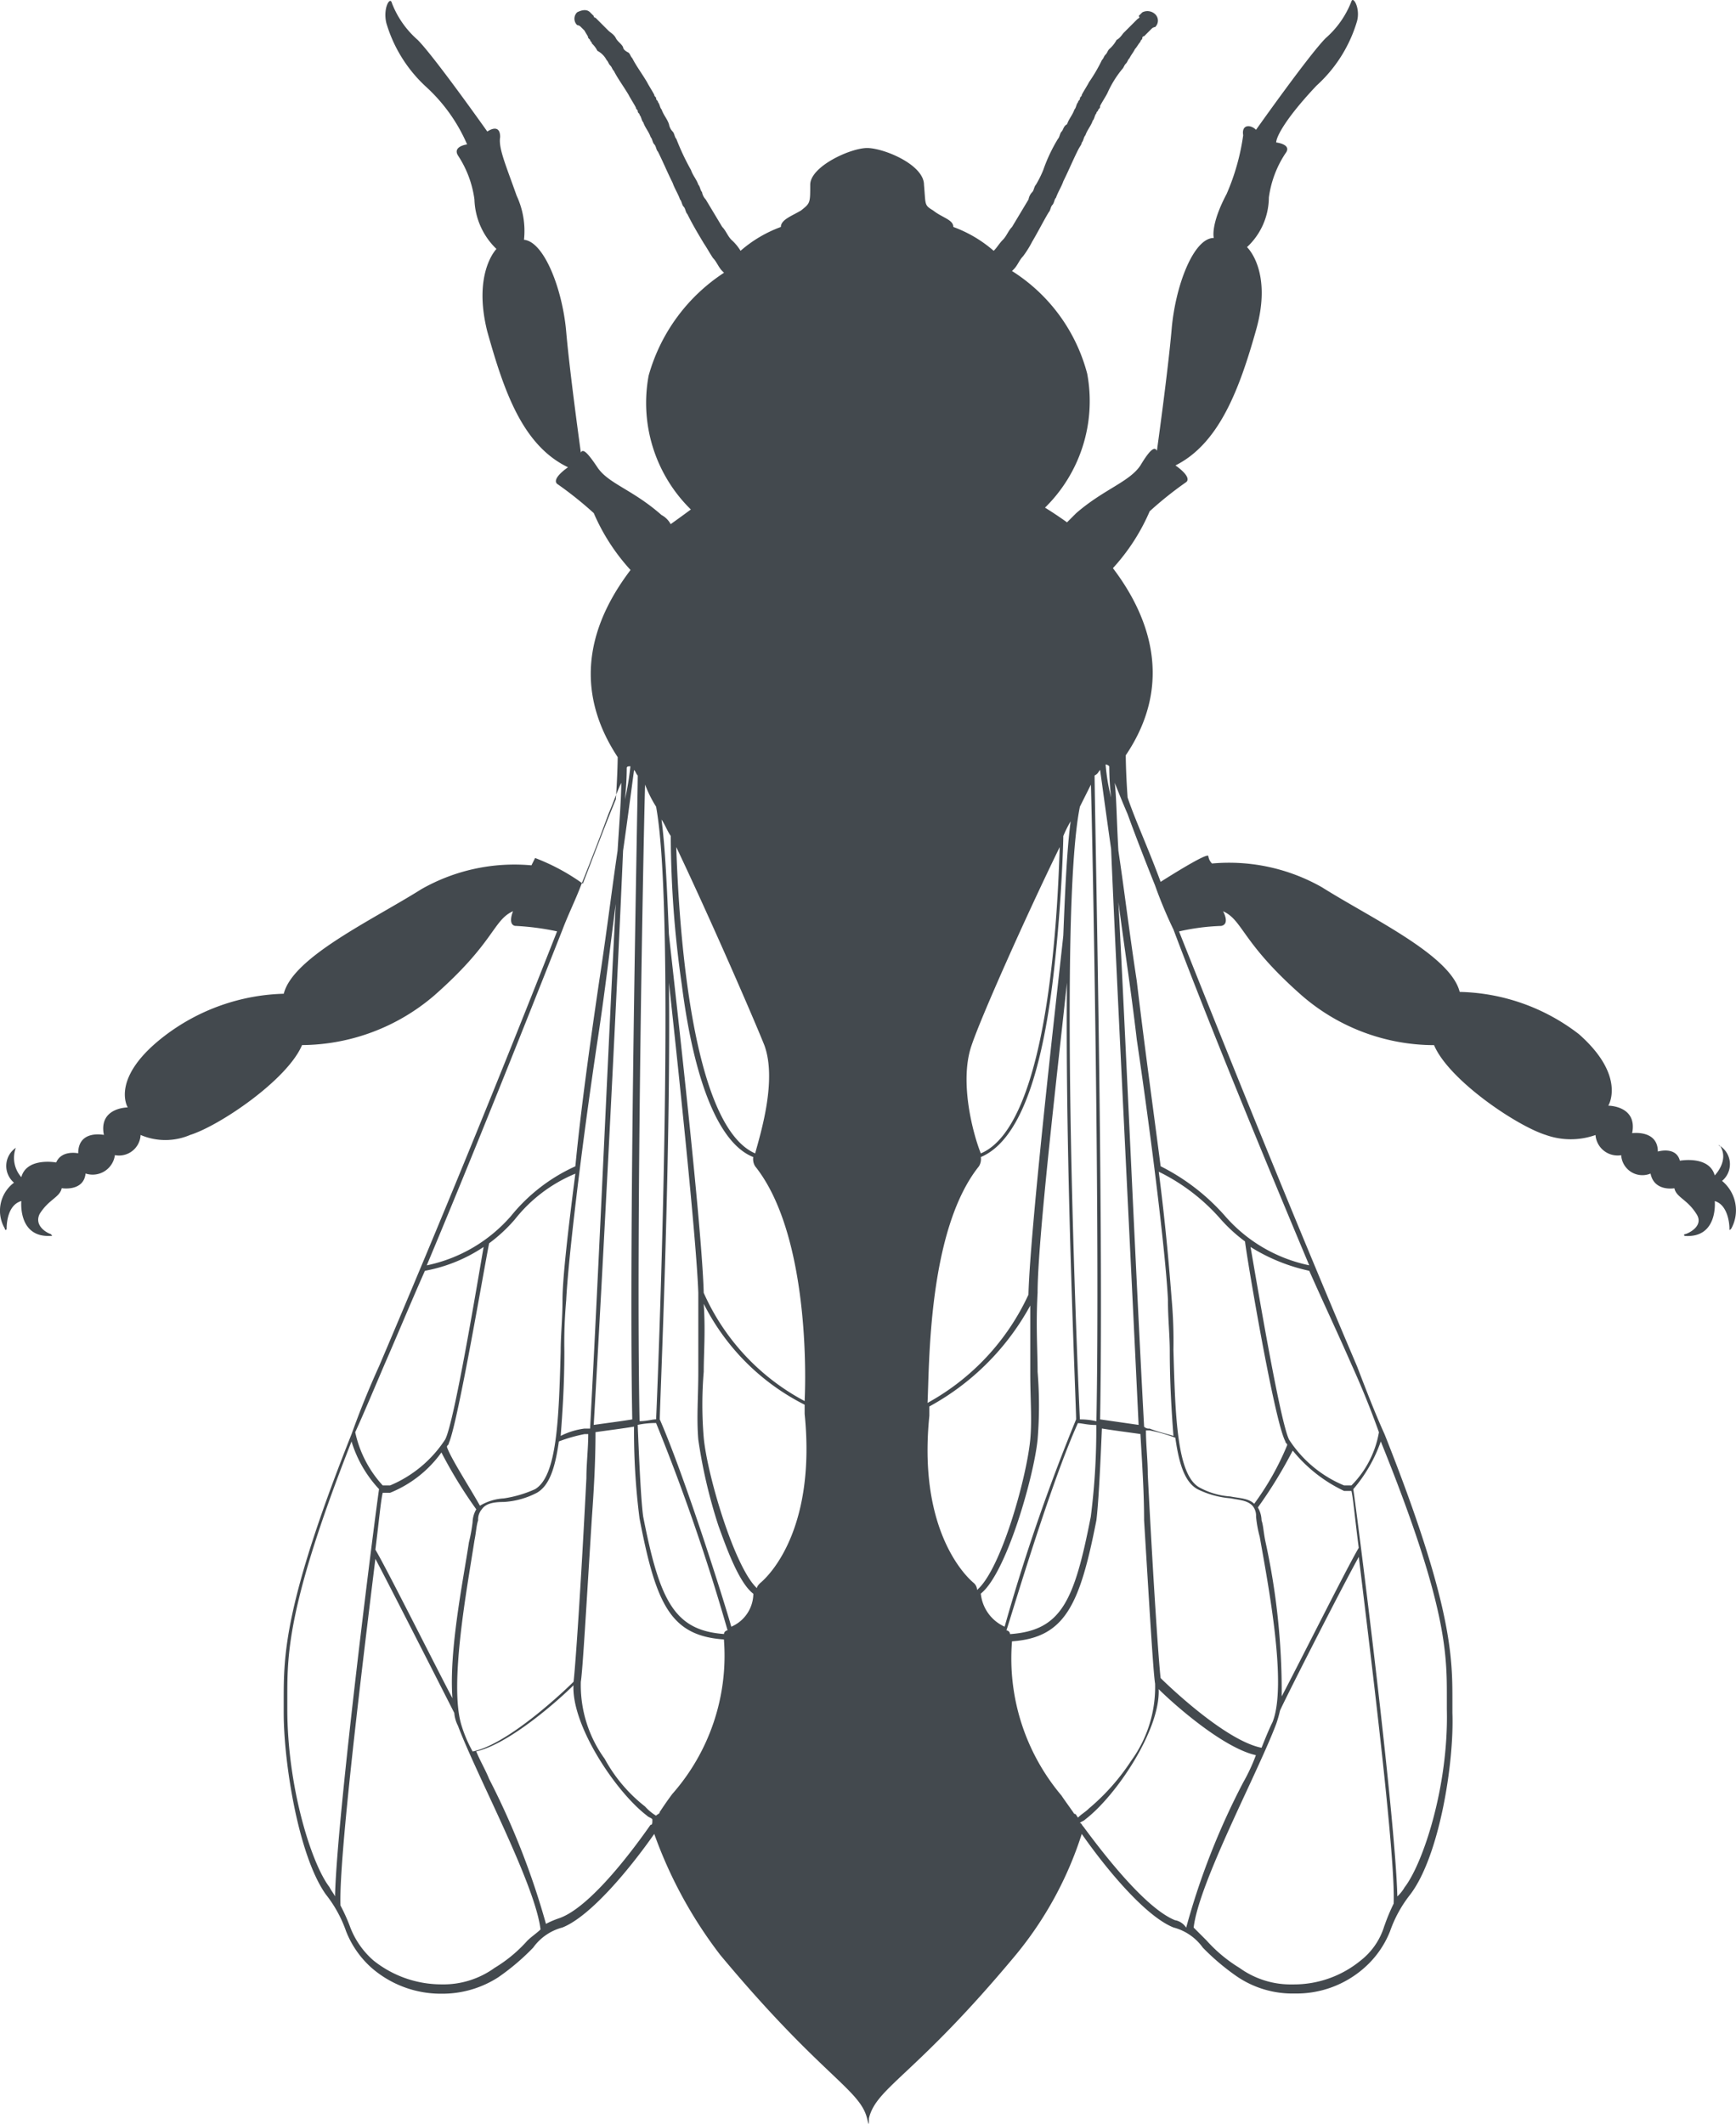 <svg xmlns="http://www.w3.org/2000/svg" viewBox="0 0 85 104"><path id="Path_41" data-name="Path 41" d="M84.357 57.855a1.065 1.065 0 00-.09-1.707c-.09-.09-.09 0 0 0 .449.719-.269 1.437-.269 1.437-.27-.988-1.707-.719-1.707-.719-.18-.719-1.078-.449-1.078-.449 0-1.078-1.258-.9-1.258-.9.27-1.347-1.168-1.347-1.168-1.347s.9-1.437-1.437-3.5a9.88 9.88 0 00-5.839-2.07c-.449-1.8-4.312-3.593-6.737-5.12a9.206 9.206 0 00-5.39-1.168.627.627 0 01-.18-.359c0-.18-1.347.629-2.336 1.258-.629-1.707-1.258-3.054-1.617-4.132-.09-1.258-.09-2.066-.09-2.066 2.425-3.593 1.078-6.917-.629-9.163a9.924 9.924 0 001.8-2.785 17.805 17.805 0 011.8-1.437c.27-.269-.539-.808-.539-.808 2.156-1.078 3.144-3.773 3.953-6.648s-.449-4.042-.449-4.042a3.351 3.351 0 001.071-2.43 5.145 5.145 0 01.808-2.156c.359-.449-.449-.539-.449-.539 0-.269.449-1.168 1.976-2.785a6.879 6.879 0 001.977-3.139c.18-.629-.18-1.258-.269-.988a4.568 4.568 0 01-1.258 1.8c-.808.808-3.414 4.492-3.414 4.492-.27-.269-.719-.269-.629.269a10.984 10.984 0 01-.81 2.871c-.808 1.527-.629 2.156-.629 2.156-.988 0-1.886 2.336-2.066 4.492-.18 2.066-.719 5.929-.719 5.929-.09-.18-.269-.18-.808.719-.539.808-1.8 1.168-3.144 2.336l-.449.449c-.629-.449-1.078-.719-1.078-.719a7.312 7.312 0 002.066-6.558 8.491 8.491 0 00-3.682-5.029l.09-.09c.18-.18.269-.449.449-.629a5.015 5.015 0 00.449-.719c.269-.449.539-.988.808-1.437.09-.09.09-.269.18-.359s.09-.269.18-.359c.09-.269.269-.539.359-.808.269-.539.449-.988.719-1.527.09-.18.18-.269.18-.359.09-.09.09-.269.18-.359.09-.269.269-.449.359-.719.09-.09.09-.269.18-.359 0-.09.09-.09.09-.18.09-.09.09-.09.09-.18.09-.18.269-.449.359-.629a5.093 5.093 0 01.719-1.168c.09-.09.09-.18.18-.269s.09-.18.18-.269c.09-.18.18-.269.269-.449.09-.09.18-.269.269-.359 0-.09.09-.09.09-.18a.088.088 0 01.09-.09l.18-.18.18-.18a.278.278 0 01.18-.09.434.434 0 000-.629.553.553 0 00-.629-.09l-.18.18c.09.09 0 .09-.09.18l-.269.269-.18.18-.18.18c-.09.09-.18.269-.359.359a1.577 1.577 0 01-.359.449c-.09.09-.09.18-.18.269s-.09.18-.18.269a7.866 7.866 0 01-.629 1.078c-.09.18-.27.449-.359.629 0 .09-.09.09-.09.18s-.09.09-.09.18c-.09.09-.09.269-.18.359-.09.269-.269.449-.359.719-.18.09-.18.269-.269.359s-.09.269-.18.359a7.963 7.963 0 00-.719 1.527 5.334 5.334 0 01-.359.719c-.09.09-.09.269-.18.359a.681.681 0 00-.18.359l-.808 1.347c-.18.18-.269.449-.449.629s-.269.359-.449.539a6.28 6.28 0 00-1.976-1.168c0-.359-.539-.449-.988-.808-.449-.269-.359-.269-.449-1.258 0-.988-1.976-1.8-2.785-1.8s-2.785.9-2.785 1.8 0 .9-.449 1.258c-.449.269-.988.449-.988.808A6.28 6.28 0 0036.3 12.31a2.382 2.382 0 00-.449-.539c-.18-.18-.269-.449-.449-.629l-.808-1.347a.681.681 0 01-.18-.359c-.09-.09-.09-.269-.18-.359-.09-.269-.269-.449-.359-.719a11.694 11.694 0 01-.719-1.527c-.09-.09-.09-.269-.18-.359a.681.681 0 01-.18-.359c-.09-.269-.269-.449-.359-.719-.09-.09-.09-.269-.18-.359 0-.09-.09-.09-.09-.18s-.09-.09-.09-.18c-.09-.18-.269-.449-.359-.629-.269-.449-.539-.808-.719-1.168-.09-.09-.09-.18-.18-.269q-.269-.135-.269-.269c-.09-.18-.269-.269-.359-.449s-.269-.269-.359-.359l-.18-.18-.18-.18L29.2.9a.088.088 0 01-.09-.09l-.18-.18c-.18-.18-.449-.09-.629 0a.434.434 0 000 .629.278.278 0 01.18.09l.18.18c.09.18.18.269.18.359l.09.09c0 .09.09.09.09.18a1.24 1.24 0 01.269.359 1.06 1.06 0 01.449.449c.09.09.09.18.18.269s.09.18.18.269c.18.359.449.719.719 1.168.09.18.269.449.359.629 0 .09.09.09.09.18s.09.09.09.18c.09.09.09.269.18.359.09.269.269.449.359.719.09.09.09.269.18.359s.09.269.18.359c.269.539.449.988.719 1.527.09.269.269.539.359.808.09.09.09.269.18.359s.09.269.18.359c.269.539.539.988.808 1.437.18.269.269.449.449.719.18.18.269.449.449.629l.09.09a8.863 8.863 0 00-3.69 5.034 7.312 7.312 0 002.066 6.558s-.359.269-.988.719a1.083 1.083 0 00-.449-.449c-1.429-1.259-2.601-1.528-3.14-2.337s-.719-.9-.808-.719c0 0-.539-3.863-.719-5.929s-1.078-4.4-2.066-4.492a4.072 4.072 0 00-.359-2.156c-.539-1.527-.9-2.336-.808-2.875 0-.539-.359-.449-.629-.269 0 0-2.605-3.683-3.414-4.492a4.568 4.568 0 01-1.258-1.8c-.09-.359-.449.269-.269.988a6.879 6.879 0 001.976 3.144 8.232 8.232 0 011.976 2.79s-.719.09-.449.539a5.146 5.146 0 01.808 2.156 3.507 3.507 0 001.078 2.425s-1.168 1.168-.449 4.042c.808 2.875 1.707 5.57 3.953 6.648 0 0-.808.539-.539.808a17.805 17.805 0 011.8 1.437 9.924 9.924 0 001.8 2.785c-1.707 2.246-3.054 5.48-.629 9.163 0 0 0 .719-.09 2.066-.449 1.078-.988 2.515-1.617 4.132a10.226 10.226 0 00-2.336-1.258l-.18.359a9.206 9.206 0 00-5.39 1.168c-2.425 1.527-6.288 3.324-6.737 5.12a10.048 10.048 0 00-5.839 2.066c-2.695 2.066-1.8 3.5-1.8 3.5s-1.437 0-1.168 1.347c0 0-1.258-.269-1.258.9 0 0-.808-.18-1.078.449 0 0-1.437-.269-1.707.719a1.421 1.421 0 01-.269-1.437 1.075 1.075 0 00-.09 1.707 1.719 1.719 0 00-.449 2.246c0 .09.09.09.09 0 0-.359.09-1.168.719-1.347 0 0-.18 1.8 1.437 1.707.09 0 .09 0 0-.09-.269-.09-.808-.449-.539-.988.449-.719.988-.808 1.078-1.258 0 0 1.078.18 1.168-.719a1.1 1.1 0 001.437-.9 1.056 1.056 0 001.258-.988 3.068 3.068 0 002.425 0c1.437-.449 4.761-2.695 5.48-4.4a10.039 10.039 0 006.468-2.425c2.964-2.605 2.875-3.683 3.863-4.132 0 0-.269.629.09.719a12.829 12.829 0 012.066.269 827.617 827.617 0 01-8.714 21.29 43.13 43.13 0 00-1.347 3.324c-3.324 8.354-3.324 10.87-3.324 13.026v.629c0 2.425.719 7.007 2.066 8.893a6.163 6.163 0 01.988 1.8 4.687 4.687 0 001.258 1.8 5.162 5.162 0 003.414 1.258 5.044 5.044 0 002.785-.808 11.339 11.339 0 001.703-1.447 2.563 2.563 0 011.437-.988c1.347-.539 3.234-2.785 4.492-4.581a21.7 21.7 0 003.234 5.929c4.941 5.929 6.827 6.558 7.187 8 .09.359.09.359.09 0 .359-1.527 2.246-2.066 7.187-8a17.79 17.79 0 003.234-5.929c1.258 1.8 3.144 4.042 4.492 4.581a2.563 2.563 0 011.437.988 11.34 11.34 0 001.707 1.437 4.836 4.836 0 002.785.808 5 5 0 003.414-1.258A4.687 4.687 0 0068.1 94.6a6.163 6.163 0 01.988-1.8c1.437-1.886 2.156-6.468 2.066-8.893v-.629c0-2.066 0-4.671-3.324-13.026-.449-.988-.9-2.156-1.347-3.324-2.875-6.737-6.288-15.182-8.714-21.29a10.811 10.811 0 012.066-.269c.449-.09.09-.719.09-.719.988.449.9 1.527 3.863 4.132a9.908 9.908 0 006.468 2.425c.719 1.707 4.042 3.953 5.48 4.4a3.628 3.628 0 002.425 0 1.084 1.084 0 001.258.988 1.04 1.04 0 001.437.9c.18.9 1.168.719 1.168.719.09.449.629.539 1.078 1.258.359.539-.27.9-.539.988-.09 0-.09.09 0 .09 1.614.09 1.437-1.707 1.437-1.707.629.18.719 1.078.719 1.347 0 .09 0 .09.09 0a1.863 1.863 0 00-.452-2.335zm-46.893-6.648c.629 1.707-.18 4.312-.449 5.3-3.324-1.437-3.773-12.4-3.863-15 1.707 3.593 3.773 8.353 4.312 9.7zm-4.581-10.241a52.01 52.01 0 00.539 7.276c.629 4.941 1.886 7.815 3.5 8.444a.673.673 0 00.09.449c2.515 3.144 2.515 9.7 2.425 11.5a11.089 11.089 0 01-4.941-5.3c-.09-3.593-1.707-17.427-1.707-17.607-.09-2.246-.18-4.222-.359-5.57.183.269.27.542.453.808zm-.719-1.437c.988 5.3.09 28.207 0 30-.18 0-.449.09-.808.09-.18-9.163.18-28.028.269-31.172a5.906 5.906 0 00.539 1.082zm-1.437-1.886c0-.09.09-.09.18-.09a13.446 13.446 0 01-.269 1.617 14.38 14.38 0 00.089-1.527zm.359.09c.09.09.09.18.18.269 0 1.437-.449 21.829-.269 31.531-.539.09-1.258.18-1.886.27.539-9.343 1.168-21.829 1.437-28.117.269-1.886.452-3.325.538-3.954zm-8.893 45.455c-.9-1.707-3.234-6.378-3.773-7.276.18-1.437.269-2.425.359-2.785h.359a5.729 5.729 0 002.515-1.976 22.3 22.3 0 001.707 2.785 1.3 1.3 0 00-.18.629 8.009 8.009 0 01-.18.988c-.268 1.795-.987 5.299-.807 7.635zm-.269-12.307c0-.09.09-.09.09-.18.449-.988 1.8-8.983 1.976-9.792a7.757 7.757 0 001.258-1.168 7.343 7.343 0 012.963-2.241c-.359 2.785-.629 5.12-.629 6.2 0 .9-.09 1.707-.09 2.515-.09 3.324-.18 6.109-1.258 6.737a5.749 5.749 0 01-1.527.449 2.548 2.548 0 00-1.168.359c-.448-.813-1.439-2.34-1.616-2.879zm1.347 4.581c.09-.449.09-.719.18-.988a.759.759 0 01.18-.539c.18-.27.539-.359 1.078-.359a4.009 4.009 0 001.617-.449c.629-.359.9-1.258 1.078-2.515a7.547 7.547 0 011.258-.359h.18c0 .719-.09 1.437-.09 2.156-.269 5.3-.539 9.253-.629 9.971-.269.27-3.144 3.054-4.941 3.414a6.521 6.521 0 01-.539-1.258c-.63-1.977.268-6.736.628-9.074zm5.39-5.48a3.586 3.586 0 00-1.168.359c.09-1.168.18-2.515.18-4.132a23.538 23.538 0 01.09-2.515c.09-1.886.719-7.276 1.527-12.666.359-2.336.629-4.671.9-6.737-.359 6.737-.808 17.338-1.258 25.692zm-1.078-24.434c.269-.719.629-1.437.9-2.156q.808-2.021 1.347-3.5c.269-.629.449-1.168.629-1.527 0 .719-.09 1.886-.18 3.324-.269 1.8-.539 4.042-.9 6.378-.449 3.054-.9 6.288-1.168 9.073a8.6 8.6 0 00-3.144 2.425 7.472 7.472 0 01-4.132 2.425c2.336-5.572 4.765-11.681 6.648-16.442zm-8.714 21.29c.629-1.437 1.258-2.964 1.976-4.581a7.648 7.648 0 002.875-1.168c-.269 1.527-1.437 8.624-1.886 9.432a5.978 5.978 0 01-2.695 2.246h-.359a5.593 5.593 0 01-1.347-2.605c.448-.988.897-2.062 1.436-3.324zm-2.695 25.6c-.9-1.168-2.066-4.941-2.066-8.714V83.1c0-2.066 0-4.492 3.144-12.487a5.932 5.932 0 001.348 2.334c-.18 1.168-2.066 15.99-2.156 19.943-.09-.18-.18-.27-.27-.45zm9.7 2.605a6.921 6.921 0 01-1.617 1.347 4.279 4.279 0 01-2.605.808 5.337 5.337 0 01-3.324-1.168 4.108 4.108 0 01-1.168-1.707 8.753 8.753 0 00-.449-.988C16.623 91 17.791 81.481 18.42 76.36c.9 1.707 3.863 7.546 3.863 7.546a1.665 1.665 0 00.18.629c.269.719.719 1.707 1.258 2.875 1.168 2.515 2.605 5.57 2.785 7.1-.181.176-.451.356-.63.535zm6.019-5.659c-1.258 1.8-3.144 4.132-4.492 4.581a4.38 4.38 0 00-.629.27 37.726 37.726 0 00-2.785-7.1c-.18-.449-.449-.9-.629-1.347 1.617-.359 4.042-2.515 4.761-3.234-.09 1.976 2.066 5.21 3.593 6.378.09.09.18.09.269.18.003.188.003.274-.087.274zm1.078-1.527c-.269.359-.449.629-.629.9 0 .09-.09.09-.18.18a2.382 2.382 0 01-.539-.449 7.511 7.511 0 01-1.976-2.336 6.142 6.142 0 01-1.168-3.773c.09-.539.269-3.683.539-8 .09-1.258.18-2.695.18-4.222.629-.09 1.347-.18 1.886-.27a33.624 33.624 0 00.269 4.492c.808 4.222 1.527 5.749 4.132 5.929a10.237 10.237 0 01-2.513 7.551zm2.515-7.815c-2.425-.18-3.144-1.617-3.953-5.749-.09-.629-.18-2.246-.269-4.492a4.125 4.125 0 01.9-.09 100.318 100.318 0 013.5 10.151.193.193 0 00-.176.181zm.359-.359c-.269-.988-2.246-7.276-3.5-10.151 0-.719.539-12.487.449-21.38.449 4.132 1.347 12.577 1.437 15.182V67.2c0 1.258-.09 2.246 0 3.324a25.165 25.165 0 00.988 4.222c.359.988.988 2.785 1.707 3.324a1.777 1.777 0 01-1.079 1.614zm1.437-2.156c-.09.09-.18.18-.18.27-1.078-.988-2.425-5.48-2.605-7.366a19.429 19.429 0 010-3.234c0-.9.09-1.976 0-3.324a11.15 11.15 0 004.941 4.941v.449c.541 5.391-1.525 7.726-2.154 8.265zm16.891-40.064a.278.278 0 01.18.09 13.376 13.376 0 00.09 1.527 9.462 9.462 0 01-.269-1.617zm-.269.269c.09.629.269 1.976.539 3.863.269 6.378.9 18.775 1.347 28.207l-1.886-.27c.18-9.7-.269-30.184-.269-31.531.179-.089.179-.179.265-.269zm8.085 37.73c-.09-.449-.09-.719-.18-.988a1.3 1.3 0 00-.18-.629 22.3 22.3 0 001.707-2.785 7.179 7.179 0 002.515 1.976h.359c.09.359.18 1.437.359 2.785-.539.9-2.875 5.57-3.773 7.276a34.327 34.327 0 00-.808-7.635zm.359 8.893c-.18.359-.359.808-.539 1.258-1.8-.359-4.671-3.144-4.941-3.414-.09-.719-.359-4.671-.629-9.971 0-.719-.09-1.437-.09-2.156h.18a7.547 7.547 0 011.258.359c.18 1.258.449 2.156 1.078 2.515a4.424 4.424 0 001.617.449c.449.09.808.09 1.078.359a.759.759 0 01.18.539 5.865 5.865 0 00.18.988c.448 2.519 1.346 7.278.628 9.074zm-.9-10.69c-.27-.27-.719-.27-1.168-.359a3.645 3.645 0 01-1.527-.449c-1.078-.629-1.168-3.414-1.258-6.737a23.538 23.538 0 00-.09-2.515c-.09-1.168-.269-3.414-.629-6.2a9.643 9.643 0 012.964 2.246A7.757 7.757 0 0061 60.819c.09.808 1.437 8.8 1.976 9.792 0 .09.09.09.09.18a13.478 13.478 0 01-1.617 2.874zm-4.222-9.971c0 .9.09 1.707.09 2.515 0 1.527.09 2.964.18 4.132-.269-.09-.719-.18-1.168-.359a.33.33 0 01-.269-.09c-.449-8.354-.9-18.955-1.258-25.692.269 2.066.629 4.4.9 6.737.808 5.481 1.436 10.781 1.526 12.757zm-4.311-24.165l.539-1.078c.09 3.054.449 21.919.269 31.172a3.475 3.475 0 00-.808-.09c-.09-1.797-1.078-24.704 0-30.004zm-5.3 11.678c.449-1.347 2.605-6.2 4.312-9.7-.09 2.605-.449 13.565-3.863 15-.364-.898-1.078-3.507-.449-5.3zm.359 5.929a.673.673 0 00.09-.449c1.707-.719 2.875-3.5 3.5-8.444.449-3.593.539-7.007.539-7.276a5.334 5.334 0 01.359-.719c-.18 1.347-.269 3.324-.359 5.57 0 .18-1.617 14.014-1.707 17.607a11.582 11.582 0 01-4.941 5.3c.094-1.797.004-8.445 2.519-11.589zM47.7 77.528c-.629-.539-2.695-2.875-2.156-8.175V68.9a12.377 12.377 0 004.941-4.941v3.324c0 1.258.09 2.246 0 3.234-.18 1.886-1.437 6.378-2.605 7.366a.467.467 0 00-.18-.355zm.359.539c1.258-.988 2.605-5.749 2.785-7.546a20.5 20.5 0 000-3.324c0-1.078-.09-2.246 0-3.863 0-2.605.988-10.96 1.437-15.182-.09 8.893.449 20.661.449 21.38a93.216 93.216 0 00-3.5 10.151 1.988 1.988 0 01-1.166-1.616zm1.258 1.8c.269-.808 2.156-7.187 3.5-10.151.18 0 .449.09.9.09a33.622 33.622 0 01-.269 4.492c-.808 4.132-1.437 5.57-3.953 5.749a.193.193 0 00-.173-.183zm3.324 8.983c-.18-.269-.449-.629-.629-.9a10.412 10.412 0 01-2.421-7.55c2.605-.18 3.324-1.8 4.132-5.929.09-.719.18-2.336.269-4.492.539.09 1.258.18 1.886.27.09 1.527.18 2.875.18 4.222.269 4.4.449 7.456.539 8a6.142 6.142 0 01-1.168 3.773 10.645 10.645 0 01-2.066 2.336c-.18.18-.359.269-.539.449-.088-.092-.088-.182-.178-.182zm4.941 5.21c-1.347-.539-3.234-2.875-4.492-4.581-.09-.09-.09-.18-.18-.18.09-.09.18-.09.269-.18 1.527-1.168 3.683-4.4 3.593-6.378.719.719 3.144 2.875 4.761 3.234a9.066 9.066 0 01-.629 1.347 35.514 35.514 0 00-2.785 7.1.825.825 0 00-.532-.365zm10.241.269a3.384 3.384 0 01-1.168 1.707 5.151 5.151 0 01-3.319 1.164 4.279 4.279 0 01-2.605-.808 7.181 7.181 0 01-1.617-1.347l-.629-.629c.18-1.527 1.617-4.581 2.785-7.1.539-1.168.988-2.156 1.258-2.875a5.724 5.724 0 00.18-.629c0-.09 2.964-5.929 3.863-7.546.629 5.21 1.8 14.643 1.707 16.978a9.353 9.353 0 00-.451 1.083zM70.882 83.1v.629c.09 3.773-1.168 7.546-2.066 8.714a1.959 1.959 0 01-.359.449c-.09-3.953-1.976-18.775-2.156-19.943a7.267 7.267 0 001.347-2.336c3.234 7.993 3.234 10.419 3.234 12.487zM66.21 66.838a43.13 43.13 0 011.347 3.324 4.864 4.864 0 01-1.347 2.605h-.359a5.882 5.882 0 01-2.695-2.246c-.449-.9-1.617-7.905-1.886-9.432a8.984 8.984 0 002.875 1.168c.718 1.617 1.437 3.143 2.065 4.581zm-2.066-4.851a7.472 7.472 0 01-4.132-2.425 10.405 10.405 0 00-3.144-2.425c-.359-2.785-.808-6.019-1.168-9.073-.359-2.336-.629-4.581-.9-6.378-.09-1.527-.09-2.605-.18-3.324.18.449.359.9.629 1.527q.539 1.482 1.347 3.5a21.944 21.944 0 00.9 2.156c1.797 4.764 4.313 10.873 6.648 16.442z" transform="translate(-.04 -.029)" fill="#43494e"/></svg>